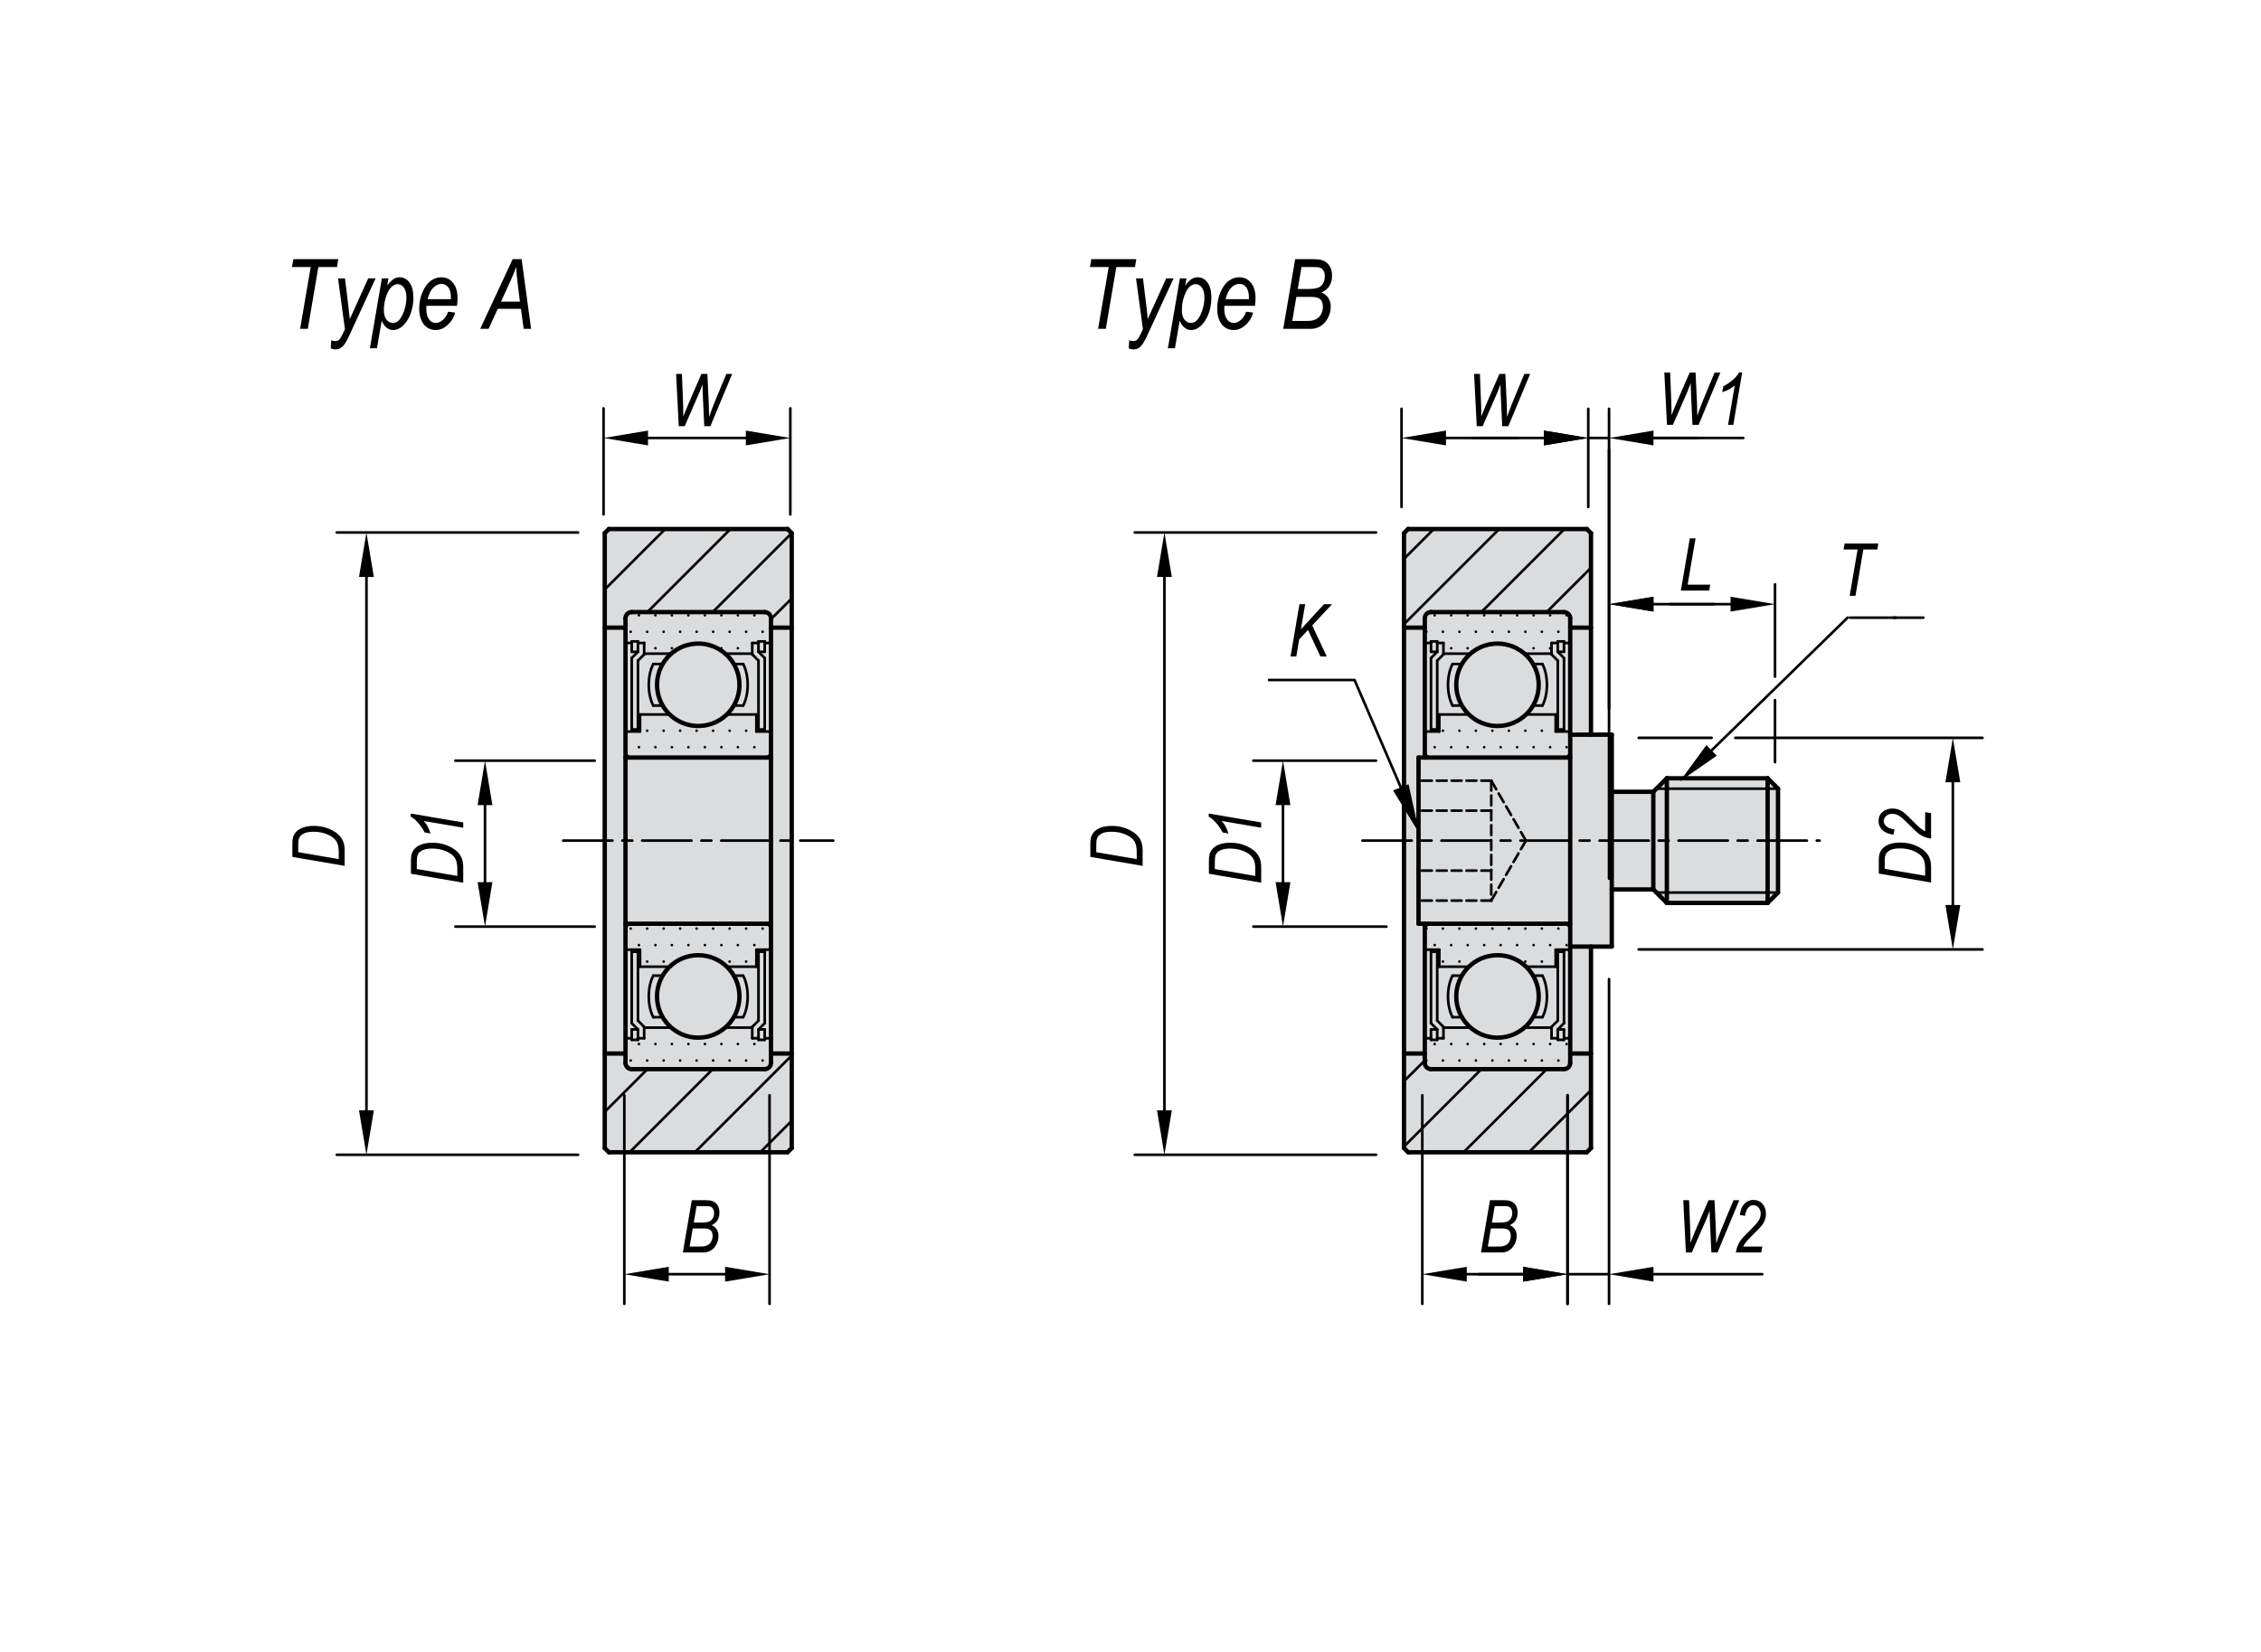 <?xml version="1.0" encoding="UTF-8"?><svg id="Layer_2" xmlns="http://www.w3.org/2000/svg" width="650" height="475" viewBox="0 0 650 475"><defs><style>.cls-1{stroke-dasharray:0 0 2.85 1.42;}.cls-1,.cls-2,.cls-3,.cls-4{stroke:#000;stroke-linecap:round;stroke-linejoin:round;}.cls-1,.cls-2,.cls-3,.cls-4,.cls-5{fill:none;}.cls-1,.cls-3,.cls-4{stroke-width:.75px;}.cls-2{stroke-width:1.25px;}.cls-4{stroke-dasharray:0 0 0 0 14.17 2.85 2.85 2.85;}.cls-6{fill:#dbdcde;fill-rule:evenodd;}</style></defs><g id="GRL-P-F-SUS"><polygon class="cls-6" points="511.15 226.78 508.16 223.8 479.19 223.8 475.31 227.68 463.36 227.68 463.36 211.25 457.38 211.25 457.38 153.3 456.19 152.11 404.82 152.11 403.62 153.3 403.62 330.12 404.82 331.32 456.19 331.32 457.38 330.12 457.38 272.18 463.36 272.18 463.36 255.75 475.31 255.75 479.19 259.64 508.16 259.64 511.15 256.65 511.15 226.78"/><polygon class="cls-6" points="227.61 153.3 226.41 152.11 175.04 152.11 173.85 153.3 173.85 330.12 175.04 331.32 226.41 331.32 227.61 330.12 227.61 153.3"/><line class="cls-3" x1="498.87" y1="212.16" x2="569.94" y2="212.16"/><line class="cls-3" x1="471.09" y1="212.16" x2="492.06" y2="212.16"/><line class="cls-3" x1="471.09" y1="273" x2="569.94" y2="273"/><line class="cls-3" x1="561.41" y1="224.94" x2="561.41" y2="260.22"/><polygon points="559.28 224.94 563.55 224.94 561.41 212.16 559.28 224.94"/><polygon points="559.28 260.22 563.55 260.22 561.41 273.01 559.28 260.22"/><line class="cls-3" x1="173.51" y1="147.91" x2="173.51" y2="117.42"/><line class="cls-3" x1="227.2" y1="147.91" x2="227.2" y2="117.42"/><line class="cls-3" x1="186.29" y1="125.94" x2="214.42" y2="125.94"/><polygon points="186.29 123.81 186.29 128.07 173.51 125.94 186.29 123.81"/><polygon points="214.42 123.81 214.42 128.07 227.2 125.94 214.42 123.81"/><line class="cls-3" x1="510.29" y1="219.15" x2="510.29" y2="201.32"/><line class="cls-3" x1="510.29" y1="194.57" x2="510.29" y2="168.03"/><line class="cls-3" x1="462.57" y1="252.64" x2="462.57" y2="129.24"/><line class="cls-3" x1="462.57" y1="203.64" x2="462.57" y2="117.54"/><line class="cls-3" x1="456.6" y1="145.78" x2="456.6" y2="117.54"/><line class="cls-3" x1="462.57" y1="125.94" x2="456.6" y2="125.94"/><line class="cls-3" x1="497.51" y1="173.72" x2="475.35" y2="173.72"/><polygon points="497.51 171.59 497.51 175.85 510.29 173.72 497.51 171.59"/><polygon points="475.35 171.59 475.35 175.85 462.57 173.72 475.35 171.59"/><line class="cls-3" x1="480.04" y1="173.72" x2="492.82" y2="173.72"/><polygon points="475.35 171.59 475.35 175.85 462.57 173.72 475.35 171.59"/><line class="cls-3" x1="501.16" y1="125.94" x2="475.35" y2="125.94"/><polygon points="475.35 123.81 475.35 128.07 462.57 125.94 475.35 123.81"/><line class="cls-3" x1="475.35" y1="125.94" x2="488.14" y2="125.94"/><line class="cls-3" x1="170.96" y1="218.72" x2="130.91" y2="218.72"/><line class="cls-3" x1="170.96" y1="266.44" x2="130.91" y2="266.44"/><line class="cls-3" x1="139.43" y1="231.51" x2="139.43" y2="253.66"/><polygon points="137.3 231.51 141.56 231.51 139.43 218.72 137.3 231.51"/><polygon points="137.3 253.66 141.56 253.66 139.43 266.44 137.3 253.66"/><line class="cls-3" x1="166.18" y1="332.05" x2="96.82" y2="332.05"/><line class="cls-3" x1="166.18" y1="153.11" x2="96.82" y2="153.11"/><line class="cls-3" x1="105.35" y1="319.27" x2="105.35" y2="165.9"/><polygon points="103.21 319.27 107.48 319.27 105.34 332.05 103.21 319.27"/><polygon points="103.21 165.89 107.48 165.89 105.34 153.11 103.21 165.89"/><line class="cls-3" x1="395.59" y1="153.11" x2="326.23" y2="153.11"/><line class="cls-3" x1="395.59" y1="332.05" x2="326.23" y2="332.05"/><line class="cls-3" x1="334.75" y1="165.89" x2="334.75" y2="319.27"/><polygon points="332.62 165.89 336.88 165.89 334.75 153.11 332.62 165.89"/><polygon points="332.62 319.27 336.88 319.27 334.75 332.05 332.62 319.27"/><line class="cls-3" x1="402.92" y1="145.78" x2="402.92" y2="117.54"/><line class="cls-3" x1="436.15" y1="125.94" x2="423.37" y2="125.94"/><polygon points="443.82 123.81 443.82 128.07 456.61 125.94 443.82 123.81"/><line class="cls-3" x1="443.82" y1="125.94" x2="415.7" y2="125.94"/><polygon points="443.82 123.81 443.82 128.07 456.61 125.94 443.82 123.81"/><polygon points="415.7 123.81 415.7 128.07 402.92 125.94 415.7 123.81"/><polygon points="493.54 217.29 482.91 224.69 490.57 214.24 493.54 217.29"/><line class="cls-3" x1="492.06" y1="215.76" x2="531.17" y2="177.59"/><line class="cls-3" x1="544.42" y1="177.6" x2="545.1" y2="177.6"/><line class="cls-3" x1="531.85" y1="177.6" x2="552.94" y2="177.6"/><line class="cls-3" x1="462.57" y1="281.53" x2="462.57" y2="374.91"/><line class="cls-3" x1="450.64" y1="314.93" x2="450.64" y2="374.91"/><line class="cls-3" x1="437.86" y1="366.39" x2="425.08" y2="366.39"/><line class="cls-3" x1="475.35" y1="366.39" x2="506.61" y2="366.39"/><line class="cls-3" x1="450.64" y1="366.39" x2="462.57" y2="366.39"/><polygon points="437.86 364.26 437.86 368.52 450.64 366.39 437.86 364.26"/><polygon points="475.35 364.26 475.35 368.52 462.57 366.39 475.35 364.26"/><line class="cls-3" x1="395.59" y1="218.72" x2="360.32" y2="218.72"/><line class="cls-3" x1="398.58" y1="266.44" x2="360.32" y2="266.44"/><line class="cls-3" x1="368.84" y1="231.51" x2="368.84" y2="253.66"/><polygon points="366.71 231.51 370.97 231.51 368.84 218.72 366.71 231.51"/><polygon points="366.71 253.66 370.97 253.66 368.84 266.44 366.71 253.66"/><line class="cls-3" x1="179.48" y1="314.93" x2="179.48" y2="374.91"/><line class="cls-3" x1="221.23" y1="314.93" x2="221.23" y2="374.91"/><line class="cls-3" x1="192.26" y1="366.39" x2="208.45" y2="366.39"/><polygon points="192.26 364.26 192.26 368.52 179.48 366.39 192.26 364.26"/><polygon points="208.45 364.26 208.45 368.52 221.23 366.39 208.45 364.26"/><line class="cls-3" x1="408.89" y1="314.93" x2="408.89" y2="374.91"/><line class="cls-3" x1="450.64" y1="314.93" x2="450.64" y2="374.91"/><line class="cls-3" x1="421.67" y1="366.39" x2="437.86" y2="366.39"/><polygon points="421.67 364.26 421.67 368.52 408.88 366.39 421.67 364.26"/><polygon points="437.86 364.26 437.86 368.52 450.64 366.39 437.86 364.26"/><line class="cls-4" x1="161.9" y1="241.71" x2="239.55" y2="241.71"/><line class="cls-4" x1="391.67" y1="241.71" x2="523.1" y2="241.71"/><line class="cls-1" x1="428.71" y1="224.47" x2="428.71" y2="258.96"/><line class="cls-1" x1="428.71" y1="224.47" x2="407.8" y2="224.47"/><line class="cls-1" x1="428.71" y1="233.09" x2="407.8" y2="233.09"/><line class="cls-1" x1="428.71" y1="250.34" x2="407.8" y2="250.34"/><line class="cls-1" x1="428.71" y1="258.96" x2="407.8" y2="258.96"/><line class="cls-1" x1="428.71" y1="224.47" x2="438.67" y2="241.71"/><line class="cls-1" x1="428.71" y1="258.96" x2="438.67" y2="241.71"/><line class="cls-3" x1="183.68" y1="176.92" x2="183.68" y2="176.92"/><line class="cls-3" x1="188.42" y1="176.92" x2="188.42" y2="176.92"/><line class="cls-3" x1="193.16" y1="176.92" x2="193.16" y2="176.92"/><line class="cls-3" x1="197.9" y1="176.92" x2="197.9" y2="176.92"/><line class="cls-3" x1="202.64" y1="176.92" x2="202.64" y2="176.92"/><line class="cls-3" x1="207.39" y1="176.92" x2="207.39" y2="176.92"/><line class="cls-3" x1="212.13" y1="176.92" x2="212.13" y2="176.92"/><line class="cls-3" x1="216.87" y1="176.92" x2="216.87" y2="176.92"/><line class="cls-3" x1="181.31" y1="181.66" x2="181.31" y2="181.66"/><line class="cls-3" x1="186.05" y1="181.66" x2="186.05" y2="181.66"/><line class="cls-3" x1="190.79" y1="181.66" x2="190.79" y2="181.66"/><line class="cls-3" x1="195.53" y1="181.66" x2="195.53" y2="181.66"/><line class="cls-3" x1="200.27" y1="181.66" x2="200.27" y2="181.66"/><line class="cls-3" x1="205.02" y1="181.66" x2="205.02" y2="181.66"/><line class="cls-3" x1="209.75" y1="181.66" x2="209.75" y2="181.66"/><line class="cls-3" x1="214.5" y1="181.66" x2="214.5" y2="181.66"/><line class="cls-3" x1="219.24" y1="181.66" x2="219.24" y2="181.66"/><line class="cls-3" x1="188.42" y1="186.4" x2="188.42" y2="186.4"/><line class="cls-3" x1="193.16" y1="186.4" x2="193.16" y2="186.4"/><line class="cls-3" x1="207.39" y1="186.4" x2="207.39" y2="186.4"/><line class="cls-3" x1="212.13" y1="186.4" x2="212.13" y2="186.4"/><line class="cls-3" x1="186.05" y1="210.11" x2="186.05" y2="210.11"/><line class="cls-3" x1="190.79" y1="210.11" x2="190.79" y2="210.11"/><line class="cls-3" x1="195.53" y1="210.11" x2="195.53" y2="210.11"/><line class="cls-3" x1="200.27" y1="210.11" x2="200.27" y2="210.11"/><line class="cls-3" x1="205.02" y1="210.11" x2="205.02" y2="210.11"/><line class="cls-3" x1="209.75" y1="210.11" x2="209.75" y2="210.11"/><line class="cls-3" x1="214.5" y1="210.11" x2="214.5" y2="210.11"/><line class="cls-3" x1="183.68" y1="214.85" x2="183.68" y2="214.85"/><line class="cls-3" x1="188.42" y1="214.85" x2="188.42" y2="214.85"/><line class="cls-3" x1="193.16" y1="214.85" x2="193.16" y2="214.85"/><line class="cls-3" x1="197.9" y1="214.85" x2="197.9" y2="214.85"/><line class="cls-3" x1="202.64" y1="214.85" x2="202.64" y2="214.85"/><line class="cls-3" x1="207.39" y1="214.85" x2="207.39" y2="214.85"/><line class="cls-3" x1="212.13" y1="214.85" x2="212.13" y2="214.85"/><line class="cls-3" x1="216.87" y1="214.85" x2="216.87" y2="214.85"/><line class="cls-3" x1="221.61" y1="214.85" x2="221.61" y2="214.85"/><line class="cls-3" x1="181.31" y1="267.01" x2="181.31" y2="267.01"/><line class="cls-3" x1="186.05" y1="267.01" x2="186.05" y2="267.01"/><line class="cls-3" x1="190.79" y1="267.01" x2="190.79" y2="267.01"/><line class="cls-3" x1="195.53" y1="267.01" x2="195.53" y2="267.01"/><line class="cls-3" x1="200.27" y1="267.01" x2="200.27" y2="267.01"/><line class="cls-3" x1="205.02" y1="267.01" x2="205.02" y2="267.01"/><line class="cls-3" x1="209.75" y1="267.01" x2="209.75" y2="267.01"/><line class="cls-3" x1="214.5" y1="267.01" x2="214.5" y2="267.01"/><line class="cls-3" x1="219.24" y1="267.01" x2="219.24" y2="267.01"/><line class="cls-3" x1="183.68" y1="271.75" x2="183.68" y2="271.75"/><line class="cls-3" x1="188.42" y1="271.75" x2="188.42" y2="271.75"/><line class="cls-3" x1="193.16" y1="271.75" x2="193.16" y2="271.75"/><line class="cls-3" x1="197.9" y1="271.75" x2="197.9" y2="271.75"/><line class="cls-3" x1="202.64" y1="271.75" x2="202.64" y2="271.75"/><line class="cls-3" x1="207.39" y1="271.75" x2="207.39" y2="271.75"/><line class="cls-3" x1="212.13" y1="271.75" x2="212.13" y2="271.75"/><line class="cls-3" x1="216.87" y1="271.75" x2="216.87" y2="271.75"/><line class="cls-3" x1="221.61" y1="271.75" x2="221.61" y2="271.75"/><line class="cls-3" x1="186.05" y1="276.49" x2="186.05" y2="276.49"/><line class="cls-3" x1="190.79" y1="276.49" x2="190.79" y2="276.49"/><line class="cls-3" x1="209.75" y1="276.49" x2="209.75" y2="276.49"/><line class="cls-3" x1="214.5" y1="276.49" x2="214.5" y2="276.49"/><line class="cls-3" x1="183.68" y1="300.2" x2="183.68" y2="300.2"/><line class="cls-3" x1="188.42" y1="300.2" x2="188.42" y2="300.2"/><line class="cls-3" x1="193.16" y1="300.2" x2="193.16" y2="300.2"/><line class="cls-3" x1="197.9" y1="300.2" x2="197.9" y2="300.2"/><line class="cls-3" x1="202.64" y1="300.2" x2="202.64" y2="300.2"/><line class="cls-3" x1="207.39" y1="300.2" x2="207.39" y2="300.2"/><line class="cls-3" x1="212.13" y1="300.2" x2="212.13" y2="300.2"/><line class="cls-3" x1="216.87" y1="300.2" x2="216.87" y2="300.2"/><line class="cls-3" x1="221.61" y1="300.2" x2="221.61" y2="300.2"/><line class="cls-3" x1="181.31" y1="304.94" x2="181.31" y2="304.94"/><line class="cls-3" x1="186.05" y1="304.94" x2="186.05" y2="304.94"/><line class="cls-3" x1="190.79" y1="304.94" x2="190.79" y2="304.94"/><line class="cls-3" x1="195.53" y1="304.94" x2="195.53" y2="304.94"/><line class="cls-3" x1="200.27" y1="304.94" x2="200.27" y2="304.94"/><line class="cls-3" x1="205.02" y1="304.94" x2="205.02" y2="304.94"/><line class="cls-3" x1="209.75" y1="304.94" x2="209.75" y2="304.94"/><line class="cls-3" x1="214.5" y1="304.94" x2="214.5" y2="304.94"/><line class="cls-3" x1="219.24" y1="304.94" x2="219.24" y2="304.94"/><line class="cls-3" x1="173.85" y1="169.5" x2="191.24" y2="152.11"/><line class="cls-3" x1="186.12" y1="176" x2="210.01" y2="152.11"/><line class="cls-3" x1="204.89" y1="176" x2="227.6" y2="153.3"/><line class="cls-3" x1="221.64" y1="178.04" x2="227.61" y2="172.07"/><line class="cls-3" x1="173.85" y1="319.7" x2="186.13" y2="307.42"/><line class="cls-3" x1="181.01" y1="331.32" x2="204.9" y2="307.42"/><line class="cls-3" x1="199.78" y1="331.32" x2="227.61" y2="303.49"/><line class="cls-3" x1="218.56" y1="331.32" x2="227.61" y2="322.27"/><path class="cls-3" d="m181.61,265.61c-.99,0-1.79.8-1.79,1.79"/><path class="cls-3" d="m221.64,267.4c0-.99-.81-1.79-1.79-1.79"/><path class="cls-3" d="m179.82,216.03c0,.99.81,1.79,1.79,1.79"/><path class="cls-3" d="m219.84,217.82c.99,0,1.79-.8,1.79-1.79"/><line class="cls-3" x1="190.49" y1="280.54" x2="187.81" y2="280.54"/><line class="cls-3" x1="190.49" y1="292.49" x2="187.81" y2="292.49"/><path class="cls-3" d="m187.81,280.54c-1.73,3.28-1.73,8.67,0,11.95"/><line class="cls-3" x1="210.97" y1="280.54" x2="213.65" y2="280.54"/><line class="cls-3" x1="210.97" y1="292.49" x2="213.65" y2="292.49"/><path class="cls-3" d="m213.65,292.49c1.73-3.28,1.73-8.67,0-11.95"/><line class="cls-3" x1="179.82" y1="298.55" x2="181.61" y2="298.55"/><line class="cls-3" x1="183.4" y1="299" x2="181.61" y2="299"/><line class="cls-3" x1="179.82" y1="273.07" x2="184" y2="273.07"/><line class="cls-3" x1="181.61" y1="273.67" x2="183.4" y2="273.67"/><line class="cls-3" x1="184" y1="277.97" x2="192.51" y2="277.97"/><line class="cls-3" x1="184" y1="273.07" x2="184" y2="277.97"/><line class="cls-3" x1="183.4" y1="298.55" x2="185.19" y2="298.55"/><line class="cls-3" x1="181.61" y1="296.01" x2="181.61" y2="299"/><line class="cls-3" x1="183.4" y1="296.01" x2="181.61" y2="296.01"/><line class="cls-3" x1="183.4" y1="299" x2="183.4" y2="296.01"/><line class="cls-3" x1="181.61" y1="294.22" x2="183.4" y2="296.01"/><line class="cls-3" x1="181.61" y1="294.22" x2="181.61" y2="273.67"/><line class="cls-3" x1="185.19" y1="295.27" x2="183.41" y2="293.48"/><line class="cls-3" x1="183.4" y1="293.48" x2="183.4" y2="273.67"/><line class="cls-3" x1="185.19" y1="298.55" x2="185.19" y2="295.27"/><line class="cls-3" x1="185.19" y1="295.48" x2="192.96" y2="295.48"/><line class="cls-3" x1="221.64" y1="298.55" x2="219.84" y2="298.55"/><line class="cls-3" x1="218.05" y1="299" x2="219.84" y2="299"/><line class="cls-3" x1="221.64" y1="273.07" x2="217.45" y2="273.07"/><line class="cls-3" x1="219.84" y1="273.67" x2="218.05" y2="273.67"/><line class="cls-3" x1="217.45" y1="273.07" x2="217.45" y2="277.97"/><line class="cls-3" x1="218.05" y1="298.55" x2="216.26" y2="298.55"/><line class="cls-3" x1="219.84" y1="296.01" x2="219.84" y2="299"/><line class="cls-3" x1="218.05" y1="296.01" x2="219.84" y2="296.01"/><line class="cls-3" x1="218.05" y1="299" x2="218.05" y2="296.01"/><line class="cls-3" x1="219.84" y1="294.22" x2="218.05" y2="296.01"/><line class="cls-3" x1="219.84" y1="294.22" x2="219.84" y2="273.67"/><line class="cls-3" x1="216.26" y1="295.27" x2="218.05" y2="293.48"/><line class="cls-3" x1="218.05" y1="293.48" x2="218.05" y2="273.67"/><line class="cls-3" x1="216.26" y1="298.55" x2="216.26" y2="295.27"/><line class="cls-3" x1="208.95" y1="277.97" x2="217.45" y2="277.97"/><line class="cls-3" x1="208.49" y1="295.48" x2="216.26" y2="295.48"/><line class="cls-3" x1="190.49" y1="202.88" x2="187.81" y2="202.88"/><line class="cls-3" x1="190.49" y1="190.94" x2="187.81" y2="190.94"/><path class="cls-3" d="m187.81,190.94c-1.73,3.28-1.73,8.67,0,11.95"/><line class="cls-3" x1="210.97" y1="202.88" x2="213.65" y2="202.88"/><line class="cls-3" x1="210.97" y1="190.94" x2="213.65" y2="190.94"/><path class="cls-3" d="m213.65,202.88c1.73-3.28,1.73-8.67,0-11.95"/><line class="cls-3" x1="179.82" y1="184.88" x2="181.61" y2="184.88"/><line class="cls-3" x1="183.4" y1="184.43" x2="181.61" y2="184.43"/><line class="cls-3" x1="179.82" y1="210.35" x2="184" y2="210.35"/><line class="cls-3" x1="181.61" y1="209.75" x2="183.4" y2="209.75"/><line class="cls-3" x1="184" y1="205.45" x2="192.51" y2="205.45"/><line class="cls-3" x1="184" y1="210.35" x2="184" y2="205.45"/><line class="cls-3" x1="183.4" y1="184.88" x2="185.19" y2="184.88"/><line class="cls-3" x1="181.61" y1="187.41" x2="181.61" y2="184.43"/><line class="cls-3" x1="183.4" y1="187.41" x2="181.61" y2="187.41"/><line class="cls-3" x1="183.4" y1="184.43" x2="183.4" y2="187.41"/><line class="cls-3" x1="181.61" y1="189.21" x2="183.4" y2="187.41"/><line class="cls-3" x1="181.61" y1="189.21" x2="181.61" y2="209.75"/><line class="cls-3" x1="185.19" y1="188.16" x2="183.41" y2="189.95"/><line class="cls-3" x1="183.4" y1="189.95" x2="183.4" y2="209.76"/><line class="cls-3" x1="185.19" y1="184.88" x2="185.19" y2="188.16"/><line class="cls-3" x1="185.19" y1="187.95" x2="192.96" y2="187.95"/><line class="cls-3" x1="221.64" y1="184.88" x2="219.84" y2="184.88"/><line class="cls-3" x1="218.05" y1="184.43" x2="219.84" y2="184.43"/><line class="cls-3" x1="221.64" y1="210.35" x2="217.45" y2="210.35"/><line class="cls-3" x1="219.84" y1="209.75" x2="218.05" y2="209.75"/><line class="cls-3" x1="217.45" y1="210.35" x2="217.45" y2="205.45"/><line class="cls-3" x1="218.05" y1="184.88" x2="216.26" y2="184.88"/><line class="cls-3" x1="219.84" y1="187.41" x2="219.84" y2="184.43"/><line class="cls-3" x1="218.05" y1="187.41" x2="219.84" y2="187.41"/><line class="cls-3" x1="218.05" y1="184.43" x2="218.05" y2="187.41"/><line class="cls-3" x1="219.84" y1="189.21" x2="218.05" y2="187.41"/><line class="cls-3" x1="219.84" y1="189.21" x2="219.84" y2="209.75"/><line class="cls-3" x1="216.26" y1="188.16" x2="218.05" y2="189.95"/><line class="cls-3" x1="218.05" y1="189.95" x2="218.05" y2="209.76"/><line class="cls-3" x1="216.26" y1="184.88" x2="216.26" y2="188.16"/><line class="cls-3" x1="208.95" y1="205.45" x2="217.45" y2="205.45"/><line class="cls-3" x1="208.49" y1="187.95" x2="216.26" y2="187.95"/><line class="cls-3" x1="412.44" y1="176.92" x2="412.44" y2="176.92"/><line class="cls-3" x1="417.19" y1="176.92" x2="417.19" y2="176.92"/><line class="cls-3" x1="421.93" y1="176.92" x2="421.93" y2="176.92"/><line class="cls-3" x1="426.67" y1="176.92" x2="426.67" y2="176.92"/><line class="cls-3" x1="431.41" y1="176.92" x2="431.41" y2="176.92"/><line class="cls-3" x1="436.15" y1="176.92" x2="436.15" y2="176.92"/><line class="cls-3" x1="440.89" y1="176.92" x2="440.89" y2="176.92"/><line class="cls-3" x1="445.63" y1="176.92" x2="445.63" y2="176.92"/><line class="cls-3" x1="450.38" y1="176.92" x2="450.38" y2="176.92"/><line class="cls-3" x1="410.07" y1="181.66" x2="410.07" y2="181.66"/><line class="cls-3" x1="414.81" y1="181.66" x2="414.81" y2="181.66"/><line class="cls-3" x1="419.56" y1="181.66" x2="419.56" y2="181.66"/><line class="cls-3" x1="424.3" y1="181.66" x2="424.3" y2="181.66"/><line class="cls-3" x1="429.04" y1="181.66" x2="429.04" y2="181.66"/><line class="cls-3" x1="433.78" y1="181.66" x2="433.78" y2="181.66"/><line class="cls-3" x1="438.52" y1="181.66" x2="438.52" y2="181.66"/><line class="cls-3" x1="443.26" y1="181.66" x2="443.26" y2="181.66"/><line class="cls-3" x1="448.01" y1="181.66" x2="448.01" y2="181.66"/><line class="cls-3" x1="417.19" y1="186.4" x2="417.19" y2="186.4"/><line class="cls-3" x1="421.93" y1="186.4" x2="421.93" y2="186.4"/><line class="cls-3" x1="436.15" y1="186.4" x2="436.15" y2="186.4"/><line class="cls-3" x1="440.89" y1="186.4" x2="440.89" y2="186.4"/><line class="cls-3" x1="445.63" y1="186.4" x2="445.63" y2="186.4"/><line class="cls-3" x1="414.81" y1="210.11" x2="414.81" y2="210.11"/><line class="cls-3" x1="419.56" y1="210.11" x2="419.56" y2="210.11"/><line class="cls-3" x1="424.3" y1="210.11" x2="424.3" y2="210.11"/><line class="cls-3" x1="429.04" y1="210.11" x2="429.04" y2="210.11"/><line class="cls-3" x1="433.78" y1="210.11" x2="433.78" y2="210.11"/><line class="cls-3" x1="438.52" y1="210.11" x2="438.52" y2="210.11"/><line class="cls-3" x1="443.26" y1="210.11" x2="443.26" y2="210.11"/><line class="cls-3" x1="412.44" y1="214.85" x2="412.44" y2="214.85"/><line class="cls-3" x1="417.19" y1="214.85" x2="417.19" y2="214.85"/><line class="cls-3" x1="421.93" y1="214.85" x2="421.93" y2="214.85"/><line class="cls-3" x1="426.67" y1="214.85" x2="426.67" y2="214.85"/><line class="cls-3" x1="431.41" y1="214.85" x2="431.41" y2="214.85"/><line class="cls-3" x1="436.15" y1="214.85" x2="436.15" y2="214.85"/><line class="cls-3" x1="440.89" y1="214.85" x2="440.89" y2="214.85"/><line class="cls-3" x1="445.63" y1="214.85" x2="445.63" y2="214.85"/><line class="cls-3" x1="450.38" y1="214.85" x2="450.38" y2="214.85"/><line class="cls-3" x1="410.07" y1="267.01" x2="410.07" y2="267.01"/><line class="cls-3" x1="414.81" y1="267.01" x2="414.81" y2="267.01"/><line class="cls-3" x1="419.56" y1="267.01" x2="419.56" y2="267.01"/><line class="cls-3" x1="424.3" y1="267.01" x2="424.3" y2="267.01"/><line class="cls-3" x1="429.04" y1="267.01" x2="429.04" y2="267.01"/><line class="cls-3" x1="433.78" y1="267.01" x2="433.78" y2="267.01"/><line class="cls-3" x1="438.52" y1="267.01" x2="438.52" y2="267.01"/><line class="cls-3" x1="443.26" y1="267.01" x2="443.26" y2="267.01"/><line class="cls-3" x1="448.01" y1="267.01" x2="448.01" y2="267.01"/><line class="cls-3" x1="412.44" y1="271.75" x2="412.44" y2="271.75"/><line class="cls-3" x1="417.19" y1="271.75" x2="417.19" y2="271.75"/><line class="cls-3" x1="421.93" y1="271.75" x2="421.93" y2="271.75"/><line class="cls-3" x1="426.67" y1="271.75" x2="426.67" y2="271.75"/><line class="cls-3" x1="431.41" y1="271.75" x2="431.41" y2="271.75"/><line class="cls-3" x1="436.15" y1="271.75" x2="436.15" y2="271.75"/><line class="cls-3" x1="440.89" y1="271.75" x2="440.89" y2="271.75"/><line class="cls-3" x1="445.63" y1="271.75" x2="445.63" y2="271.75"/><line class="cls-3" x1="450.38" y1="271.75" x2="450.38" y2="271.75"/><line class="cls-3" x1="414.81" y1="276.49" x2="414.81" y2="276.49"/><line class="cls-3" x1="419.56" y1="276.49" x2="419.56" y2="276.49"/><line class="cls-3" x1="438.52" y1="276.49" x2="438.52" y2="276.49"/><line class="cls-3" x1="443.26" y1="276.49" x2="443.26" y2="276.49"/><line class="cls-3" x1="412.44" y1="300.2" x2="412.44" y2="300.2"/><line class="cls-3" x1="417.19" y1="300.2" x2="417.19" y2="300.2"/><line class="cls-3" x1="421.93" y1="300.2" x2="421.93" y2="300.2"/><line class="cls-3" x1="426.67" y1="300.2" x2="426.67" y2="300.2"/><line class="cls-3" x1="431.41" y1="300.2" x2="431.41" y2="300.2"/><line class="cls-3" x1="436.15" y1="300.2" x2="436.15" y2="300.2"/><line class="cls-3" x1="440.89" y1="300.2" x2="440.89" y2="300.2"/><line class="cls-3" x1="445.63" y1="300.2" x2="445.63" y2="300.2"/><line class="cls-3" x1="450.38" y1="300.2" x2="450.38" y2="300.2"/><line class="cls-3" x1="410.07" y1="304.94" x2="410.07" y2="304.94"/><line class="cls-3" x1="414.81" y1="304.94" x2="414.81" y2="304.94"/><line class="cls-3" x1="419.56" y1="304.94" x2="419.56" y2="304.94"/><line class="cls-3" x1="424.3" y1="304.94" x2="424.3" y2="304.94"/><line class="cls-3" x1="429.04" y1="304.94" x2="429.04" y2="304.94"/><line class="cls-3" x1="433.78" y1="304.94" x2="433.78" y2="304.94"/><line class="cls-3" x1="438.52" y1="304.94" x2="438.52" y2="304.94"/><line class="cls-3" x1="443.26" y1="304.94" x2="443.26" y2="304.94"/><line class="cls-3" x1="448.01" y1="304.94" x2="448.01" y2="304.94"/><line class="cls-3" x1="403.62" y1="160.7" x2="412.21" y2="152.11"/><line class="cls-3" x1="403.62" y1="179.48" x2="430.99" y2="152.11"/><line class="cls-3" x1="425.87" y1="176" x2="449.76" y2="152.11"/><line class="cls-3" x1="444.64" y1="176" x2="457.38" y2="163.27"/><line class="cls-3" x1="403.62" y1="310.9" x2="409.6" y2="304.93"/><line class="cls-3" x1="403.62" y1="329.68" x2="425.88" y2="307.42"/><line class="cls-3" x1="420.76" y1="331.32" x2="444.65" y2="307.42"/><line class="cls-3" x1="439.53" y1="331.32" x2="457.38" y2="313.47"/><path class="cls-3" d="m411.39,265.61c-.99,0-1.79.8-1.79,1.79"/><path class="cls-3" d="m451.41,267.4c0-.99-.8-1.79-1.79-1.79"/><path class="cls-3" d="m409.6,216.03c0,.99.8,1.79,1.79,1.79"/><path class="cls-3" d="m449.62,217.82c.99,0,1.79-.8,1.79-1.79"/><line class="cls-3" x1="420.26" y1="280.54" x2="417.58" y2="280.54"/><line class="cls-3" x1="420.26" y1="292.49" x2="417.58" y2="292.49"/><path class="cls-3" d="m417.58,280.54c-1.73,3.28-1.73,8.67,0,11.95"/><line class="cls-3" x1="440.74" y1="280.54" x2="443.42" y2="280.54"/><line class="cls-3" x1="440.74" y1="292.49" x2="443.42" y2="292.49"/><path class="cls-3" d="m443.42,292.49c1.73-3.28,1.73-8.67,0-11.95"/><line class="cls-3" x1="409.6" y1="298.55" x2="411.39" y2="298.55"/><line class="cls-3" x1="413.18" y1="299" x2="411.39" y2="299"/><line class="cls-3" x1="409.6" y1="273.07" x2="413.78" y2="273.07"/><line class="cls-3" x1="411.39" y1="273.67" x2="413.18" y2="273.67"/><line class="cls-3" x1="413.78" y1="277.97" x2="422.28" y2="277.97"/><line class="cls-3" x1="413.78" y1="273.07" x2="413.78" y2="277.97"/><line class="cls-3" x1="413.18" y1="298.55" x2="414.97" y2="298.55"/><line class="cls-3" x1="411.39" y1="296.01" x2="411.39" y2="299"/><line class="cls-3" x1="413.18" y1="296.01" x2="411.39" y2="296.01"/><line class="cls-3" x1="413.18" y1="299" x2="413.18" y2="296.01"/><line class="cls-3" x1="411.39" y1="294.22" x2="413.18" y2="296.01"/><line class="cls-3" x1="411.39" y1="294.22" x2="411.39" y2="273.67"/><line class="cls-3" x1="414.97" y1="295.27" x2="413.18" y2="293.48"/><line class="cls-3" x1="413.18" y1="293.48" x2="413.18" y2="273.67"/><line class="cls-3" x1="414.97" y1="298.55" x2="414.97" y2="295.27"/><line class="cls-3" x1="414.97" y1="295.48" x2="422.74" y2="295.48"/><line class="cls-3" x1="451.41" y1="298.55" x2="449.62" y2="298.55"/><line class="cls-3" x1="447.83" y1="299" x2="449.62" y2="299"/><line class="cls-3" x1="451.41" y1="273.07" x2="447.23" y2="273.07"/><line class="cls-3" x1="449.62" y1="273.67" x2="447.83" y2="273.67"/><line class="cls-3" x1="447.23" y1="273.07" x2="447.23" y2="277.97"/><line class="cls-3" x1="447.83" y1="298.55" x2="446.04" y2="298.55"/><line class="cls-3" x1="449.62" y1="296.01" x2="449.62" y2="299"/><line class="cls-3" x1="447.83" y1="296.01" x2="449.62" y2="296.01"/><line class="cls-3" x1="447.83" y1="299" x2="447.83" y2="296.01"/><line class="cls-3" x1="449.62" y1="294.22" x2="447.83" y2="296.01"/><line class="cls-3" x1="449.62" y1="294.22" x2="449.62" y2="273.67"/><line class="cls-3" x1="446.04" y1="295.27" x2="447.82" y2="293.48"/><line class="cls-3" x1="447.83" y1="293.48" x2="447.83" y2="273.67"/><line class="cls-3" x1="446.04" y1="298.55" x2="446.04" y2="295.27"/><line class="cls-3" x1="438.72" y1="277.97" x2="447.23" y2="277.97"/><line class="cls-3" x1="438.27" y1="295.48" x2="446.03" y2="295.48"/><line class="cls-3" x1="420.26" y1="202.88" x2="417.58" y2="202.88"/><line class="cls-3" x1="420.26" y1="190.94" x2="417.58" y2="190.94"/><path class="cls-3" d="m417.58,190.94c-1.73,3.28-1.73,8.67,0,11.95"/><line class="cls-3" x1="440.74" y1="202.88" x2="443.42" y2="202.88"/><line class="cls-3" x1="440.74" y1="190.94" x2="443.42" y2="190.94"/><path class="cls-3" d="m443.42,202.88c1.73-3.28,1.73-8.67,0-11.95"/><line class="cls-3" x1="409.6" y1="184.88" x2="411.39" y2="184.88"/><line class="cls-3" x1="413.18" y1="184.43" x2="411.39" y2="184.43"/><line class="cls-3" x1="409.6" y1="210.35" x2="413.78" y2="210.35"/><line class="cls-3" x1="411.39" y1="209.75" x2="413.18" y2="209.75"/><line class="cls-3" x1="413.78" y1="205.45" x2="422.28" y2="205.45"/><line class="cls-3" x1="413.78" y1="210.35" x2="413.78" y2="205.45"/><line class="cls-3" x1="413.18" y1="184.88" x2="414.97" y2="184.88"/><line class="cls-3" x1="411.39" y1="187.41" x2="411.39" y2="184.43"/><line class="cls-3" x1="413.18" y1="187.41" x2="411.39" y2="187.41"/><line class="cls-3" x1="413.18" y1="184.43" x2="413.18" y2="187.41"/><line class="cls-3" x1="411.39" y1="189.21" x2="413.18" y2="187.41"/><line class="cls-3" x1="411.39" y1="189.21" x2="411.39" y2="209.75"/><line class="cls-3" x1="414.97" y1="188.16" x2="413.18" y2="189.95"/><line class="cls-3" x1="413.18" y1="189.95" x2="413.18" y2="209.76"/><line class="cls-3" x1="414.97" y1="184.88" x2="414.97" y2="188.16"/><line class="cls-3" x1="414.97" y1="187.95" x2="422.74" y2="187.95"/><line class="cls-3" x1="451.41" y1="184.88" x2="449.62" y2="184.88"/><line class="cls-3" x1="447.83" y1="184.43" x2="449.62" y2="184.43"/><line class="cls-3" x1="451.41" y1="210.35" x2="447.23" y2="210.35"/><line class="cls-3" x1="449.62" y1="209.75" x2="447.83" y2="209.75"/><line class="cls-3" x1="447.23" y1="210.35" x2="447.23" y2="205.45"/><line class="cls-3" x1="447.83" y1="184.88" x2="446.04" y2="184.88"/><line class="cls-3" x1="449.62" y1="187.41" x2="449.62" y2="184.43"/><line class="cls-3" x1="447.83" y1="187.41" x2="449.62" y2="187.41"/><line class="cls-3" x1="447.83" y1="184.43" x2="447.83" y2="187.41"/><line class="cls-3" x1="449.62" y1="189.21" x2="447.83" y2="187.41"/><line class="cls-3" x1="449.62" y1="189.21" x2="449.62" y2="209.75"/><line class="cls-3" x1="446.04" y1="188.16" x2="447.82" y2="189.95"/><line class="cls-3" x1="447.83" y1="189.95" x2="447.83" y2="209.76"/><line class="cls-3" x1="446.04" y1="184.88" x2="446.04" y2="188.16"/><line class="cls-3" x1="438.72" y1="205.45" x2="447.23" y2="205.45"/><line class="cls-3" x1="438.27" y1="187.95" x2="446.03" y2="187.95"/><line class="cls-3" x1="476.2" y1="256.65" x2="511.14" y2="256.65"/><line class="cls-3" x1="476.2" y1="226.78" x2="511.14" y2="226.78"/><path class="cls-2" d="m181.61,176c-.99,0-1.79.8-1.79,1.79"/><line class="cls-2" x1="219.84" y1="176" x2="181.61" y2="176"/><path class="cls-2" d="m221.64,177.8c0-.99-.81-1.79-1.79-1.79"/><path class="cls-2" d="m179.82,305.63c0,.99.81,1.79,1.79,1.79"/><line class="cls-2" x1="219.84" y1="307.42" x2="181.61" y2="307.42"/><path class="cls-2" d="m219.84,307.42c.99,0,1.79-.8,1.79-1.79"/><path class="cls-2" d="m212.58,286.51c0-6.55-5.3-11.85-11.85-11.85s-11.85,5.31-11.85,11.85,5.31,11.86,11.85,11.86,11.85-5.31,11.85-11.86Z"/><circle class="cls-2" cx="200.73" cy="196.91" r="11.85" transform="translate(-28.95 34.7) rotate(-9.22)"/><line class="cls-2" x1="179.82" y1="302.94" x2="173.85" y2="302.94"/><line class="cls-2" x1="221.64" y1="302.94" x2="227.61" y2="302.94"/><line class="cls-2" x1="179.82" y1="180.48" x2="173.85" y2="180.48"/><line class="cls-2" x1="221.64" y1="180.48" x2="227.61" y2="180.48"/><line class="cls-2" x1="173.85" y1="330.12" x2="175.04" y2="331.32"/><line class="cls-2" x1="226.41" y1="331.32" x2="175.04" y2="331.32"/><line class="cls-2" x1="226.41" y1="331.32" x2="227.61" y2="330.12"/><line class="cls-2" x1="173.85" y1="153.31" x2="173.85" y2="330.12"/><line class="cls-2" x1="173.85" y1="153.31" x2="175.04" y2="152.11"/><line class="cls-2" x1="226.41" y1="152.11" x2="227.61" y2="153.3"/><line class="cls-2" x1="226.41" y1="152.11" x2="175.04" y2="152.11"/><line class="cls-2" x1="179.82" y1="177.8" x2="179.82" y2="305.63"/><line class="cls-2" x1="227.61" y1="153.31" x2="227.61" y2="330.12"/><line class="cls-2" x1="179.82" y1="265.61" x2="221.64" y2="265.61"/><line class="cls-2" x1="179.82" y1="217.82" x2="221.64" y2="217.82"/><line class="cls-2" x1="221.64" y1="305.63" x2="221.64" y2="177.8"/><path class="cls-2" d="m411.39,176c-.99,0-1.79.8-1.79,1.79"/><line class="cls-2" x1="449.62" y1="176" x2="411.39" y2="176"/><path class="cls-2" d="m451.41,177.8c0-.99-.8-1.79-1.79-1.79"/><path class="cls-2" d="m409.6,305.63c0,.99.8,1.79,1.79,1.79"/><line class="cls-2" x1="449.62" y1="307.42" x2="411.39" y2="307.42"/><path class="cls-2" d="m449.62,307.42c.99,0,1.79-.8,1.79-1.79"/><path class="cls-2" d="m442.36,286.51c0-6.55-5.31-11.85-11.86-11.85s-11.85,5.31-11.85,11.85,5.31,11.86,11.85,11.86,11.86-5.31,11.86-11.86Z"/><path class="cls-2" d="m442.36,196.91c0-6.55-5.31-11.85-11.86-11.85s-11.85,5.31-11.85,11.85,5.31,11.85,11.85,11.85,11.86-5.31,11.86-11.85Z"/><line class="cls-2" x1="409.6" y1="302.94" x2="403.62" y2="302.94"/><line class="cls-2" x1="451.41" y1="302.94" x2="457.38" y2="302.94"/><line class="cls-2" x1="409.6" y1="180.48" x2="403.62" y2="180.48"/><line class="cls-2" x1="451.41" y1="180.48" x2="457.38" y2="180.48"/><line class="cls-2" x1="403.62" y1="330.12" x2="404.82" y2="331.32"/><line class="cls-2" x1="456.19" y1="331.32" x2="404.82" y2="331.32"/><line class="cls-2" x1="456.19" y1="331.32" x2="457.38" y2="330.12"/><line class="cls-2" x1="403.62" y1="153.31" x2="403.62" y2="330.12"/><line class="cls-2" x1="403.62" y1="153.31" x2="404.82" y2="152.11"/><line class="cls-2" x1="456.19" y1="152.11" x2="457.38" y2="153.3"/><line class="cls-2" x1="456.19" y1="152.11" x2="404.82" y2="152.11"/><line class="cls-2" x1="451.41" y1="272.18" x2="463.36" y2="272.18"/><line class="cls-2" x1="451.41" y1="211.25" x2="463.36" y2="211.25"/><line class="cls-2" x1="508.16" y1="223.79" x2="479.19" y2="223.79"/><line class="cls-2" x1="508.16" y1="223.79" x2="511.14" y2="226.78"/><line class="cls-2" x1="511.15" y1="256.65" x2="511.15" y2="226.78"/><line class="cls-2" x1="508.16" y1="259.63" x2="511.14" y2="256.65"/><line class="cls-2" x1="508.16" y1="259.63" x2="479.19" y2="259.63"/><line class="cls-2" x1="409.6" y1="177.8" x2="409.6" y2="217.82"/><line class="cls-2" x1="409.6" y1="265.61" x2="409.6" y2="305.63"/><line class="cls-2" x1="457.38" y1="153.31" x2="457.38" y2="211.25"/><line class="cls-2" x1="457.38" y1="272.18" x2="457.38" y2="330.12"/><line class="cls-2" x1="407.8" y1="217.82" x2="407.8" y2="265.61"/><line class="cls-2" x1="407.8" y1="265.61" x2="451.41" y2="265.61"/><line class="cls-2" x1="407.8" y1="217.82" x2="451.41" y2="217.82"/><line class="cls-2" x1="451.41" y1="305.63" x2="451.41" y2="177.8"/><line class="cls-2" x1="463.36" y1="211.25" x2="463.36" y2="272.18"/><line class="cls-2" x1="463.36" y1="255.75" x2="475.3" y2="255.75"/><line class="cls-2" x1="463.36" y1="227.68" x2="475.3" y2="227.68"/><line class="cls-2" x1="475.3" y1="255.75" x2="475.3" y2="227.68"/><line class="cls-2" x1="508.16" y1="259.63" x2="508.16" y2="223.79"/><line class="cls-2" x1="479.19" y1="259.63" x2="479.19" y2="223.79"/><line class="cls-2" x1="479.19" y1="223.79" x2="475.3" y2="227.67"/><line class="cls-2" x1="479.19" y1="259.63" x2="475.3" y2="255.75"/><path d="m555.15,253.76l-15.03-2.57v-3.72c0-.83.07-1.47.19-1.91.19-.64.53-1.21,1.04-1.72s1.18-.89,2.02-1.16c.84-.27,1.81-.41,2.9-.41,1.46,0,2.78.22,3.96.67,1.19.45,2.17,1,2.94,1.66.77.66,1.31,1.43,1.62,2.31.24.67.36,1.47.36,2.41v4.44Zm-1.7-1.95v-1.95c0-.91-.1-1.69-.29-2.33-.2-.64-.58-1.21-1.14-1.71-.56-.5-1.36-.94-2.38-1.31s-2.18-.56-3.48-.56c-1.14,0-2.05.16-2.72.49s-1.13.77-1.36,1.32c-.17.4-.26,1.03-.26,1.89v2.18l11.63,1.99Z"/><path d="m555.15,241.15c-1.29-.22-2.36-.62-3.22-1.19-.65-.43-1.81-1.5-3.49-3.22-1.01-1.04-1.83-1.76-2.47-2.15-.63-.39-1.28-.59-1.95-.59-.72,0-1.31.21-1.78.62-.47.41-.7.9-.7,1.46s.24,1.07.73,1.5,1.27.74,2.36.92l-.27,1.49c-1.38-.15-2.44-.58-3.19-1.3-.74-.71-1.12-1.58-1.12-2.59,0-1.11.39-2,1.16-2.65.77-.65,1.73-.97,2.87-.97,1.02,0,1.98.3,2.9.9.58.37,1.7,1.42,3.37,3.14,1.24,1.29,2.28,2.13,3.1,2.51v-5.51l1.7.3v7.33Z"/><path d="m195.13,122.54l-.76-15.03h1.67l.29,7.43c.07,1.63.1,2.91.1,3.85v.98s1.47-3.61,1.47-3.61l3.75-8.65h1.71l.41,8.79c.05,1.07.08,2.28.09,3.63.1-.34.27-.84.51-1.51.42-1.13.73-1.95.93-2.44l3.52-8.47h1.67l-6.26,15.03h-1.77l-.42-9.1c-.03-.79-.06-1.75-.09-2.87-.35.98-.64,1.72-.85,2.21l-4.26,9.76h-1.7Z"/><path d="m483.22,169.81l2.57-15.03h1.66l-2.29,13.33h6.5l-.29,1.7h-8.16Z"/><path d="m479.23,122.17l-.76-15.03h1.67l.29,7.43c.07,1.63.1,2.91.1,3.85v.98s1.46-3.61,1.46-3.61l3.75-8.65h1.71l.41,8.79c.05,1.07.08,2.28.09,3.63.1-.34.27-.84.51-1.51.42-1.13.73-1.95.93-2.44l3.52-8.47h1.67l-6.26,15.03h-1.77l-.42-9.1c-.03-.79-.07-1.75-.09-2.87-.36.98-.64,1.72-.85,2.21l-4.26,9.76h-1.7Z"/><path d="m496.78,122.17l1.93-11.35c-.84.81-2.04,1.45-3.59,1.94l.3-1.68c.98-.48,1.96-1.16,2.94-2.04.75-.66,1.28-1.32,1.6-1.96h.89l-2.55,15.09h-1.52Z"/><path d="m133.17,253.81l-15.03-2.57v-3.72c0-.83.06-1.47.19-1.91.18-.64.53-1.21,1.04-1.72s1.18-.89,2.02-1.16,1.81-.41,2.9-.41c1.46,0,2.78.22,3.96.67,1.19.45,2.17,1,2.94,1.66.77.66,1.31,1.43,1.62,2.31.24.67.36,1.47.36,2.41v4.44Zm-1.7-1.95v-1.95c0-.91-.1-1.69-.29-2.33s-.57-1.21-1.14-1.71c-.56-.5-1.36-.94-2.38-1.31-1.02-.37-2.18-.56-3.48-.56-1.14,0-2.05.16-2.73.49-.67.32-1.13.77-1.36,1.32-.17.4-.26,1.03-.26,1.89v2.18l11.63,1.99Z"/><path d="m133.17,238l-11.35-1.93c.81.84,1.45,2.04,1.94,3.59l-1.68-.3c-.48-.98-1.16-1.96-2.04-2.94-.66-.75-1.32-1.28-1.96-1.6v-.89l15.09,2.55v1.52Z"/><path d="m99.08,248.97l-15.03-2.57v-3.72c0-.83.06-1.47.19-1.91.18-.64.53-1.21,1.04-1.72s1.18-.89,2.02-1.16,1.81-.41,2.9-.41c1.46,0,2.78.22,3.96.67,1.19.45,2.17,1,2.94,1.66.77.66,1.31,1.43,1.62,2.31.24.67.36,1.47.36,2.41v4.44Zm-1.7-1.95v-1.95c0-.91-.1-1.69-.29-2.33s-.57-1.21-1.14-1.71c-.56-.5-1.36-.94-2.38-1.31-1.02-.37-2.18-.56-3.48-.56-1.14,0-2.05.16-2.73.49-.67.32-1.13.77-1.36,1.32-.17.4-.26,1.03-.26,1.89v2.18l11.63,1.99Z"/><path d="m328.49,248.97l-15.03-2.57v-3.72c0-.83.07-1.47.19-1.91.19-.64.53-1.21,1.04-1.72s1.18-.89,2.02-1.16c.84-.27,1.81-.41,2.9-.41,1.46,0,2.78.22,3.96.67,1.19.45,2.17,1,2.94,1.66.77.66,1.31,1.43,1.62,2.31.24.67.36,1.47.36,2.41v4.44Zm-1.7-1.95v-1.95c0-.91-.1-1.69-.29-2.33-.2-.64-.58-1.21-1.14-1.71-.56-.5-1.36-.94-2.38-1.31s-2.18-.56-3.48-.56c-1.14,0-2.05.16-2.72.49s-1.13.77-1.36,1.32c-.17.4-.26,1.03-.26,1.89v2.18l11.63,1.99Z"/><path d="m424.54,122.54l-.76-15.03h1.67l.29,7.43c.07,1.63.1,2.91.1,3.85v.98s1.46-3.61,1.46-3.61l3.75-8.65h1.71l.41,8.79c.05,1.07.08,2.28.09,3.63.1-.34.27-.84.51-1.51.42-1.13.73-1.95.93-2.44l3.52-8.47h1.67l-6.26,15.03h-1.77l-.42-9.1c-.03-.79-.07-1.75-.09-2.87-.36.98-.64,1.72-.85,2.21l-4.26,9.76h-1.7Z"/><path d="m531.75,171.33l2.28-13.33h-4.04l.3-1.7h9.7l-.29,1.7h-4.02l-2.27,13.33h-1.65Z"/><path d="m484.67,360.13l-.76-15.03h1.67l.29,7.43c.07,1.63.1,2.91.1,3.85v.98s1.46-3.61,1.46-3.61l3.75-8.65h1.71l.41,8.79c.05,1.07.08,2.28.09,3.63.1-.34.27-.84.51-1.51.42-1.13.73-1.95.93-2.44l3.52-8.47h1.67l-6.26,15.03h-1.77l-.42-9.1c-.03-.79-.07-1.75-.09-2.87-.36.98-.64,1.72-.85,2.21l-4.26,9.76h-1.7Z"/><path d="m499.03,360.13c.22-1.29.62-2.36,1.19-3.22.43-.65,1.5-1.81,3.21-3.49,1.04-1.01,1.76-1.83,2.15-2.47.39-.63.59-1.28.59-1.95,0-.72-.21-1.31-.62-1.78-.41-.47-.9-.7-1.46-.7s-1.07.24-1.5.73-.74,1.27-.92,2.36l-1.49-.27c.15-1.38.58-2.44,1.3-3.19.71-.75,1.58-1.12,2.59-1.12,1.11,0,2,.39,2.64,1.16.65.77.97,1.73.97,2.87,0,1.02-.3,1.99-.9,2.9-.37.58-1.42,1.7-3.14,3.37-1.29,1.24-2.12,2.28-2.51,3.1h5.51l-.3,1.7h-7.33Z"/><path d="m362.57,253.81l-15.03-2.57v-3.72c0-.83.07-1.47.19-1.91.19-.64.53-1.21,1.04-1.72s1.18-.89,2.02-1.16c.84-.27,1.81-.41,2.9-.41,1.46,0,2.78.22,3.96.67,1.19.45,2.17,1,2.94,1.66.77.66,1.31,1.43,1.62,2.31.24.67.36,1.47.36,2.41v4.44Zm-1.7-1.95v-1.95c0-.91-.1-1.69-.29-2.33-.2-.64-.58-1.21-1.14-1.71-.56-.5-1.36-.94-2.38-1.31s-2.18-.56-3.48-.56c-1.14,0-2.05.16-2.72.49s-1.13.77-1.36,1.32c-.17.4-.26,1.03-.26,1.89v2.18l11.63,1.99Z"/><path d="m362.57,238l-11.35-1.93c.81.84,1.45,2.04,1.94,3.59l-1.68-.3c-.48-.98-1.16-1.96-2.04-2.94-.66-.75-1.32-1.28-1.96-1.6v-.89l15.09,2.55v1.52Z"/><path d="m196.31,360.13l2.57-15.03h3.82c.93,0,1.62.08,2.07.25.66.23,1.16.63,1.52,1.21s.54,1.28.54,2.14-.19,1.57-.57,2.19-.95,1.09-1.7,1.41c.65.26,1.14.65,1.49,1.18.34.53.51,1.16.51,1.91,0,.86-.21,1.67-.62,2.44-.41.77-.94,1.34-1.57,1.73-.64.39-1.33.58-2.09.58h-5.96Zm1.95-1.7h2.8c.74,0,1.23-.03,1.47-.08.44-.1.83-.26,1.17-.48s.62-.56.83-1.01c.22-.45.33-.93.33-1.46,0-.75-.19-1.3-.57-1.65-.38-.35-1.05-.52-2.01-.52h-3.13l-.89,5.2Zm1.18-6.9h2.5c1.2,0,2.03-.21,2.5-.63.57-.54.85-1.24.85-2.12,0-.45-.09-.83-.27-1.14s-.4-.53-.67-.65c-.27-.12-.77-.19-1.48-.19h-2.61l-.81,4.73Z"/><path d="m425.77,360.13l2.57-15.03h3.82c.93,0,1.62.08,2.07.25.66.23,1.16.63,1.52,1.21s.54,1.28.54,2.14-.19,1.57-.57,2.19c-.38.62-.95,1.09-1.7,1.41.65.26,1.14.65,1.49,1.18.34.53.51,1.16.51,1.91,0,.86-.21,1.67-.62,2.44-.41.77-.94,1.34-1.57,1.73-.63.39-1.33.58-2.09.58h-5.96Zm1.95-1.7h2.8c.74,0,1.23-.03,1.47-.08.44-.1.83-.26,1.17-.48.34-.23.62-.56.83-1.01.22-.45.33-.93.33-1.46,0-.75-.19-1.3-.57-1.65-.38-.35-1.05-.52-2.01-.52h-3.13l-.89,5.2Zm1.18-6.9h2.5c1.2,0,2.03-.21,2.5-.63.57-.54.85-1.24.85-2.12,0-.45-.09-.83-.27-1.14s-.4-.53-.67-.65c-.27-.12-.77-.19-1.48-.19h-2.62l-.81,4.73Z"/><path d="m315.69,94.56l3.04-17.77h-5.39l.4-2.27h12.93l-.38,2.27h-5.36l-3.03,17.77h-2.21Z"/><path d="m324.5,100.17l.12-2.32c.42.15.83.22,1.22.22s.74-.11.99-.33c.35-.31.71-.88,1.1-1.71l.64-1.4-1.98-14.58h2l.9,7.35c.18,1.47.34,2.92.46,4.35l5.31-11.7h2.12l-7.58,16.45c-.76,1.66-1.43,2.73-2,3.23-.58.49-1.22.74-1.91.74-.47,0-.94-.1-1.38-.29Z"/><path d="m335.75,100.13l3.44-20.08h1.9l-.36,2.02c.72-.91,1.35-1.53,1.89-1.86.54-.33,1.12-.49,1.71-.49,1.1,0,2.03.5,2.78,1.49.76.99,1.14,2.45,1.14,4.36,0,1.8-.31,3.45-.92,4.94-.61,1.49-1.42,2.63-2.43,3.45-.78.63-1.6.94-2.45.94-1.43,0-2.53-.89-3.31-2.67l-1.36,7.9h-2.04Zm4.01-11.03c0,1.22.25,2.15.74,2.79.49.64,1.11.96,1.86.96.59,0,1.11-.2,1.55-.59.63-.56,1.18-1.5,1.65-2.79.46-1.3.69-2.61.69-3.93,0-1.24-.25-2.19-.74-2.85s-1.09-.99-1.8-.99c-.56,0-1.13.25-1.71.76-.58.51-1.1,1.4-1.55,2.67-.45,1.27-.68,2.59-.68,3.96Z"/><path d="m358.26,89.63l1.98.25c-.33,1.41-1.09,2.64-2.29,3.69-1,.88-2.1,1.33-3.33,1.33-.87,0-1.66-.23-2.37-.7s-1.28-1.17-1.7-2.11c-.42-.93-.63-2.05-.63-3.34,0-1.7.32-3.29.96-4.77s1.43-2.55,2.36-3.23c.93-.68,1.94-1.02,3.02-1.02,1.38,0,2.5.52,3.37,1.57.87,1.05,1.31,2.53,1.31,4.44,0,.71-.05,1.44-.15,2.19h-8.79c-.03.29-.04.55-.04.78,0,1.36.26,2.4.78,3.1.52.7,1.15,1.06,1.88,1.06s1.38-.28,2.05-.83,1.2-1.35,1.57-2.4Zm-5.92-3.6h6.7v-.51c0-1.3-.26-2.27-.77-2.92-.51-.65-1.16-.97-1.96-.97-.86,0-1.65.37-2.36,1.1s-1.25,1.83-1.61,3.31Z"/><path d="m368.91,94.56l3.43-20.04h5.09c1.24,0,2.16.11,2.76.33.87.31,1.55.85,2.03,1.61s.72,1.71.72,2.85-.25,2.1-.77,2.92c-.51.83-1.27,1.45-2.27,1.88.87.35,1.53.87,1.98,1.57.46.7.68,1.55.68,2.54,0,1.15-.28,2.23-.83,3.25-.55,1.02-1.25,1.79-2.1,2.31s-1.78.78-2.79.78h-7.95Zm2.59-2.27h3.74c.98,0,1.64-.04,1.96-.11.59-.13,1.11-.34,1.56-.64s.82-.75,1.11-1.35c.29-.6.44-1.25.44-1.95,0-1-.25-1.73-.76-2.19-.51-.46-1.4-.69-2.69-.69h-4.17l-1.19,6.93Zm1.58-9.2h3.33c1.6,0,2.71-.28,3.33-.84.75-.71,1.13-1.66,1.13-2.83,0-.6-.12-1.1-.35-1.52-.24-.42-.54-.71-.9-.87-.36-.16-1.02-.25-1.97-.25h-3.49l-1.08,6.3Z"/><path d="m86.28,94.56l3.04-17.77h-5.39l.4-2.27h12.93l-.38,2.27h-5.36l-3.03,17.77h-2.21Z"/><path d="m95.09,100.17l.12-2.32c.42.15.83.22,1.22.22s.74-.11.99-.33c.35-.31.71-.88,1.1-1.71l.64-1.4-1.98-14.58h2l.9,7.35c.18,1.47.34,2.92.47,4.35l5.31-11.7h2.12l-7.58,16.45c-.76,1.66-1.43,2.73-2,3.23-.58.49-1.22.74-1.91.74-.47,0-.94-.1-1.38-.29Z"/><path d="m106.34,100.13l3.44-20.08h1.9l-.36,2.02c.72-.91,1.35-1.53,1.89-1.86s1.12-.49,1.71-.49c1.1,0,2.03.5,2.78,1.49.76.99,1.14,2.45,1.14,4.36,0,1.8-.31,3.45-.92,4.94-.61,1.49-1.42,2.63-2.43,3.45-.78.63-1.6.94-2.45.94-1.43,0-2.53-.89-3.31-2.67l-1.36,7.9h-2.04Zm4.01-11.03c0,1.22.25,2.15.74,2.79.49.64,1.11.96,1.86.96.59,0,1.11-.2,1.55-.59.63-.56,1.18-1.5,1.65-2.79.46-1.3.69-2.61.69-3.93,0-1.24-.25-2.19-.74-2.85-.49-.66-1.09-.99-1.8-.99-.56,0-1.13.25-1.71.76-.58.51-1.1,1.4-1.55,2.67-.45,1.27-.68,2.59-.68,3.96Z"/><path d="m128.85,89.63l1.98.25c-.33,1.41-1.09,2.64-2.29,3.69-1,.88-2.1,1.33-3.33,1.33-.87,0-1.66-.23-2.37-.7s-1.28-1.17-1.7-2.11c-.42-.93-.63-2.05-.63-3.34,0-1.7.32-3.29.96-4.77s1.43-2.55,2.36-3.23c.93-.68,1.94-1.02,3.02-1.02,1.38,0,2.5.52,3.37,1.57.87,1.05,1.31,2.53,1.31,4.44,0,.71-.05,1.44-.15,2.19h-8.79c-.03.29-.04.55-.04.78,0,1.36.26,2.4.78,3.1.52.7,1.15,1.06,1.88,1.06s1.38-.28,2.05-.83,1.2-1.35,1.57-2.4Zm-5.92-3.6h6.7v-.51c0-1.3-.26-2.27-.77-2.92-.51-.65-1.16-.97-1.96-.97-.86,0-1.65.37-2.36,1.1s-1.25,1.83-1.61,3.31Z"/><path d="m138.05,94.56l9.33-20.04h2.58l2.72,20.04h-2.13l-.79-5.77h-6.66l-2.64,5.77h-2.41Zm5.99-7.83h5.43l-.63-5.03c-.25-1.99-.4-3.65-.46-4.99-.36,1.15-.91,2.51-1.63,4.09l-2.71,5.93Z"/><polyline class="cls-3" points="402.71 226.39 389.41 195.53 364.83 195.53"/><polygon points="400.49 227.29 404.93 225.5 408.07 239.72 400.49 227.29"/><path d="m371.01,188.76l2.56-15.03h1.65l-1.23,7.21,6.63-7.21h2.32l-5.7,6.11,4.18,8.92h-1.83l-3.56-7.62-2.54,2.72-.83,4.9h-1.65Z"/><rect class="cls-5" width="650" height="475"/></g></svg>